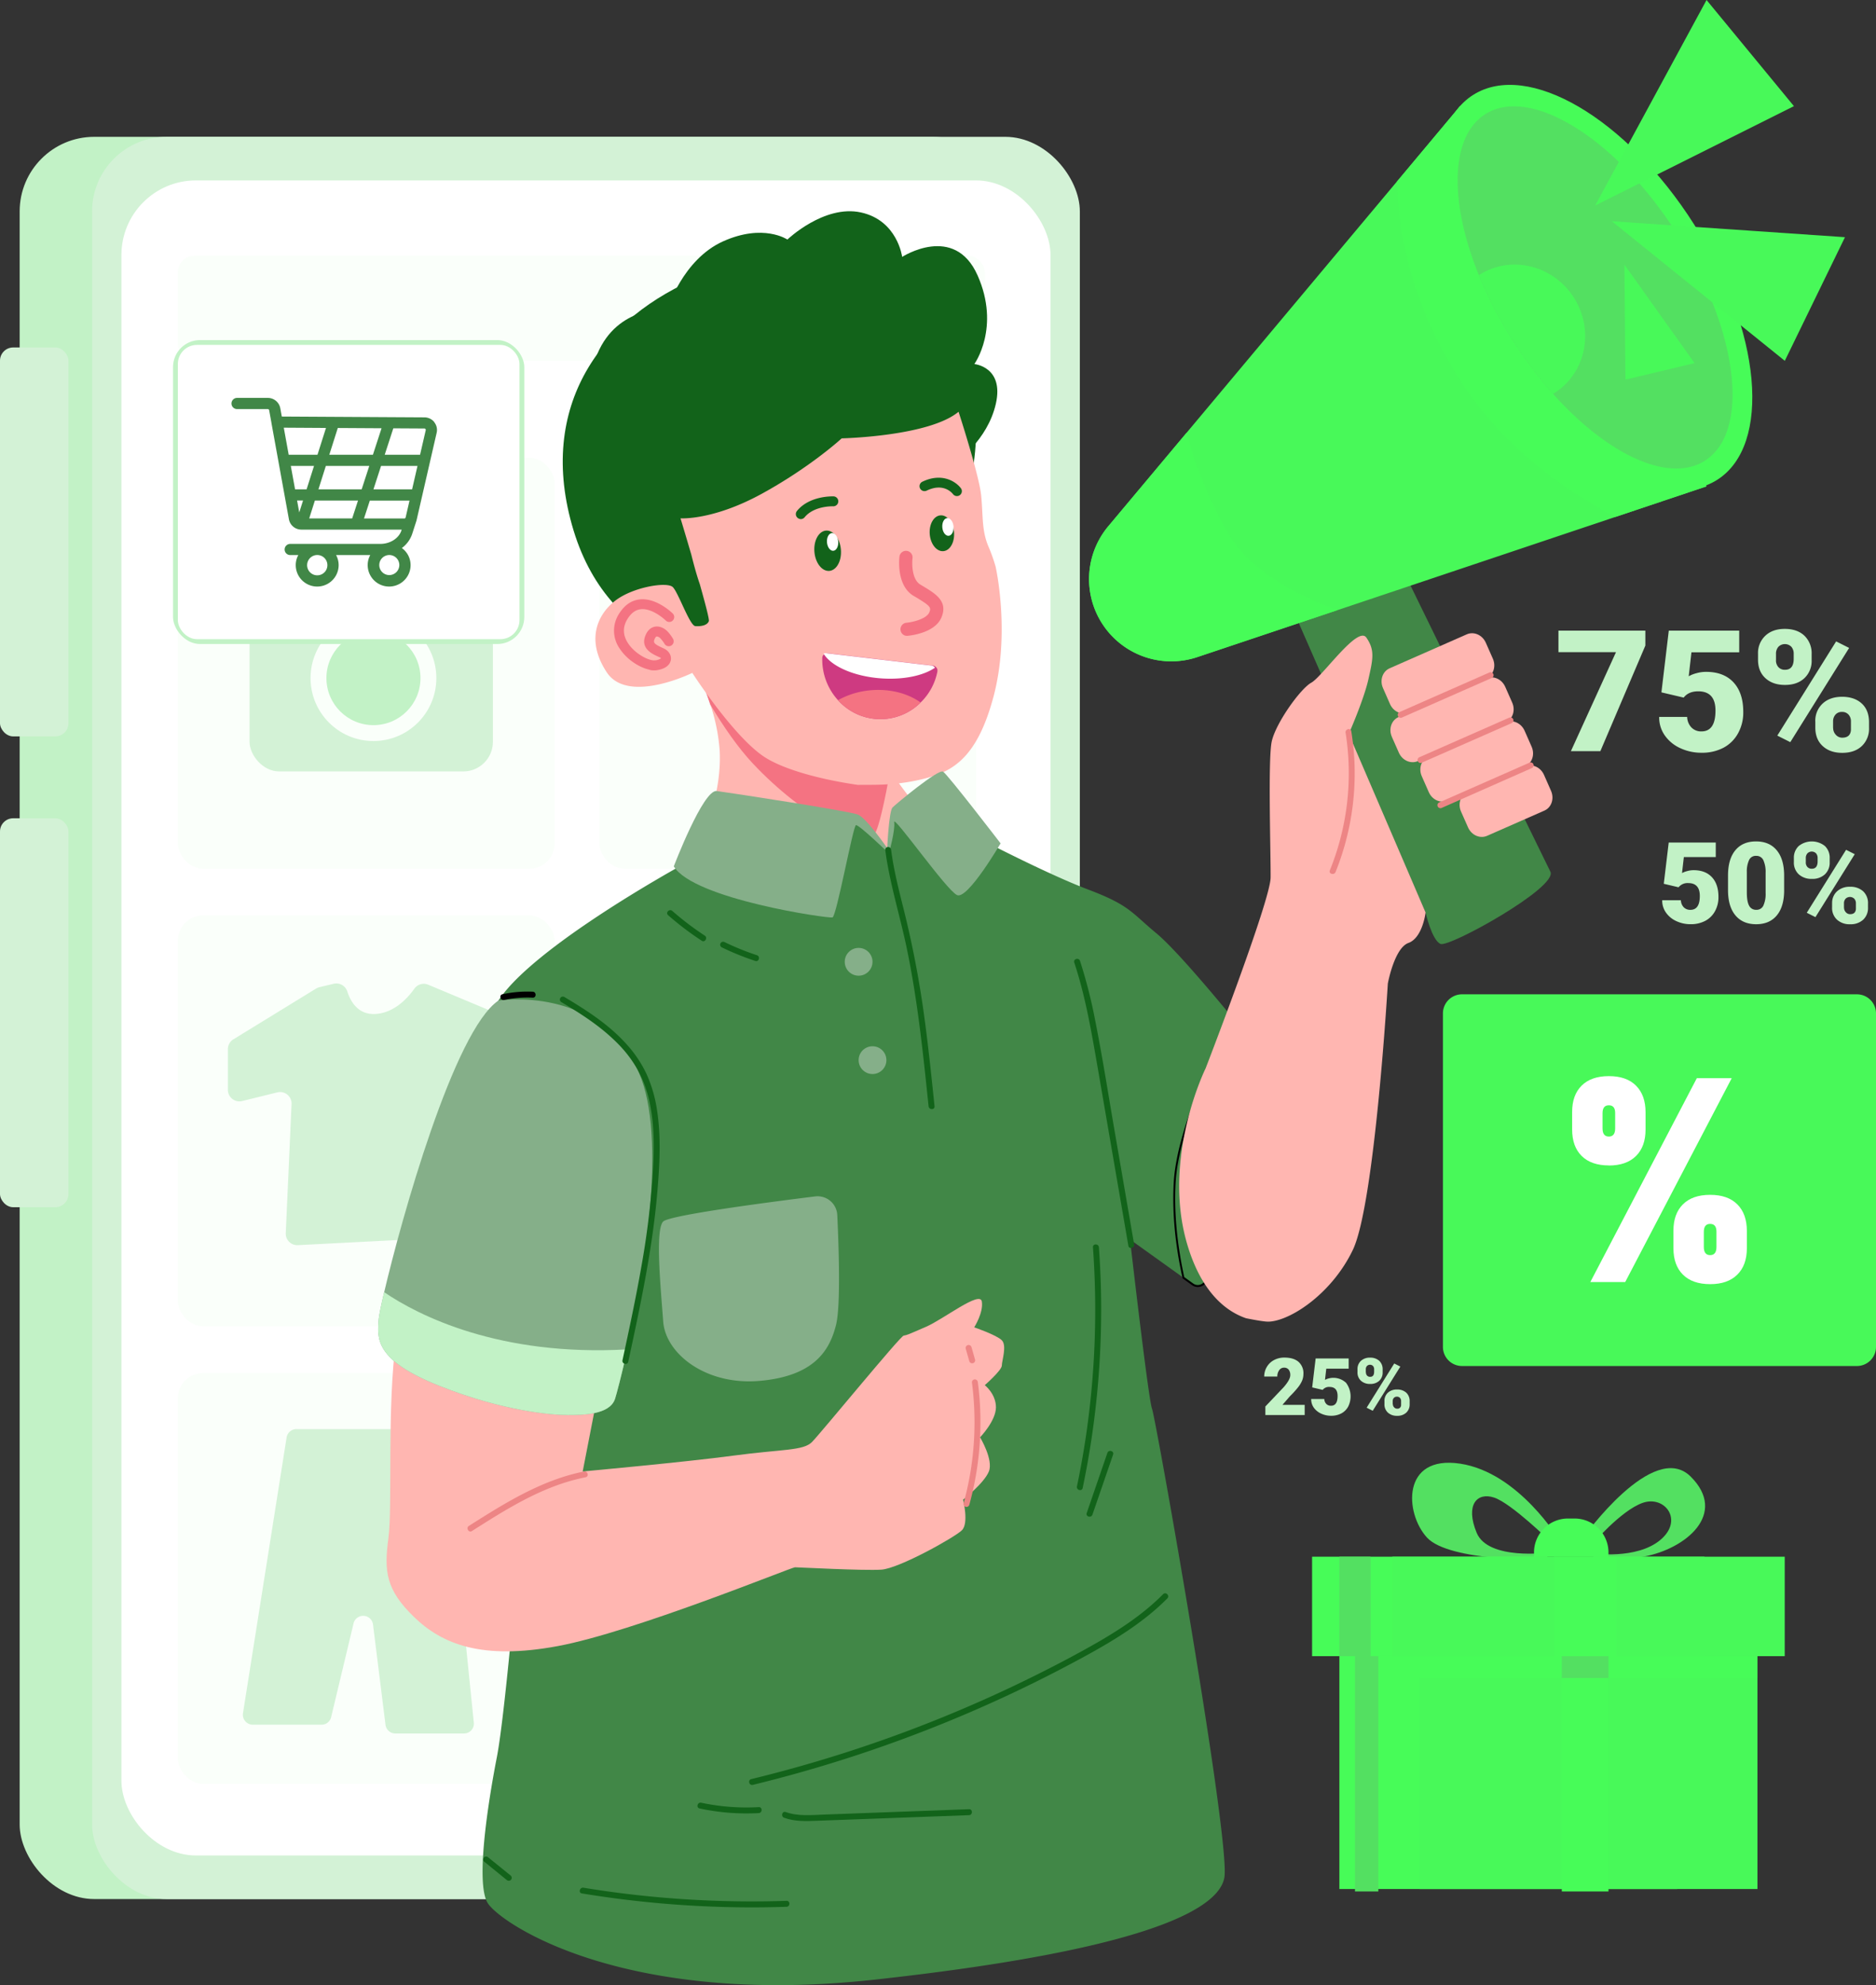 <svg id="Layer_2" data-name="Layer 2" xmlns="http://www.w3.org/2000/svg" viewBox="0 0 945.47 1000"><rect x="0" y="0" width="945.47" height="1000" fill="#333333" stroke="none"/><defs><style>.cls-1{fill:#c2f2c6;}.cls-2{fill:#d3f2d6;}.cls-3{fill:#fff;}.cls-4{fill:#fafffa;}.cls-5{fill:#418747;}.cls-6{fill:#ffb6b1;}.cls-7{fill:#f47382;}.cls-8{fill:#12631a;}.cls-9{fill:#ce3a81;}.cls-10{fill:#85af89;}.cls-11{fill:#ed8585;}.cls-12{fill:#48f959;}.cls-13{fill:#47fc58;}.cls-14{fill:#53e061;}</style></defs><rect class="cls-1" x="9.91" y="68.93" width="497.81" height="887.7" rx="37.56"/><rect class="cls-2" x="46.41" y="68.93" width="497.81" height="887.7" rx="37.56"/><rect class="cls-3" x="61.2" y="90.88" width="468.24" height="843.8" rx="37.56"/><rect class="cls-2" y="175.03" width="34.5" height="195.93" rx="6.65"/><rect class="cls-2" y="412.2" width="34.5" height="195.93" rx="6.65"/><rect class="cls-4" x="89.63" y="128.83" width="406.75" height="52.93" rx="8.3"/><rect class="cls-4" x="89.63" y="230.63" width="189.9" height="206.99" rx="12.72"/><rect class="cls-4" x="302.07" y="230.63" width="189.9" height="206.99" rx="12.72"/><rect class="cls-4" x="89.63" y="461.13" width="189.9" height="206.99" rx="12.72"/><rect class="cls-4" x="302.07" y="461.13" width="189.9" height="206.99" rx="12.72"/><rect class="cls-4" x="89.63" y="691.64" width="189.9" height="206.99" rx="12.72"/><rect class="cls-4" x="302.07" y="691.64" width="189.9" height="206.99" rx="12.72"/><path class="cls-2" d="M167.56,503.93l-41.77,25.63a5.81,5.81,0,0,0-2.77,5V555a5.81,5.81,0,0,0,7.2,5.64l17.7-4.36a5.8,5.8,0,0,1,7.19,5.9l-2.92,65a5.81,5.81,0,0,0,6.1,6.06l82.85-4.26a5.81,5.81,0,0,0,5.5-6.16l-3.51-56.46a5.81,5.81,0,0,1,8-5.74l12.25,5a5.8,5.8,0,0,0,8-4.84l3.12-33.19a5.79,5.79,0,0,0-3.55-5.9L224,502.05a5.78,5.78,0,0,0-7,2c-3.35,4.71-10.06,12.13-19.51,12.73-8.82.56-12.64-6.24-14.27-11.3a5.81,5.81,0,0,0-6.89-3.91l-7.13,1.7a5.7,5.7,0,0,0-1.69.7Z" transform="translate(-8.17 -6)"/><path class="cls-2" d="M157.49,725.91h70a4.94,4.94,0,0,1,4.92,4.45l14.55,143.42a4.94,4.94,0,0,1-4.92,5.45H207.37a5,5,0,0,1-4.91-4.34l-6.33-50.8a5,5,0,0,0-9.72-.54L175.06,871a4.94,4.94,0,0,1-4.81,3.8H135.51a5,5,0,0,1-4.89-5.72l22-139a5,5,0,0,1,4.89-4.18Z" transform="translate(-8.17 -6)"/><rect class="cls-2" x="125.77" y="295.3" width="122.65" height="93.31" rx="14.94"/><circle class="cls-4" cx="188.21" cy="341.59" r="31.7"/><circle class="cls-1" cx="188.21" cy="341.59" r="23.7"/><rect class="cls-1" x="87.2" y="171.31" width="177.04" height="153.11" rx="13.62"/><rect class="cls-3" x="89.63" y="173.74" width="172.18" height="148.24" rx="9.62"/><path class="cls-5" d="M227.05,218.63a6.39,6.39,0,0,0-5-2.39l-17.72-.1h0l-28-.16h0l-26.14-.15-.76-4.18a6.37,6.37,0,0,0-6.3-5.2H127.64a2.81,2.81,0,1,0,0,5.62h15.48a.71.71,0,0,1,.7.58l1.17,6.44a.32.32,0,0,0,0,.08l8.79,48.42a6.37,6.37,0,0,0,6.28,5.2h50.55l-.11.36c-1.27,4-5.66,6.84-10.67,6.84H154.43a2.81,2.81,0,1,0,0,5.62h4.08a10.5,10.5,0,0,0-1.29,5.05,10.81,10.81,0,0,0,21.62,0,10.56,10.56,0,0,0-1.29-5.05h17.22a10.5,10.5,0,0,0-1.29,5.05,10.81,10.81,0,0,0,21.62,0,10.63,10.63,0,0,0-4.41-8.59,14.57,14.57,0,0,0,5.26-7.25l2-6.2a4.48,4.48,0,0,0,.16-.52h0v-.05c0-.06,0-.12.05-.18L228.24,224a6.22,6.22,0,0,0-1.23-5.33Zm-4.46,3.49a.67.67,0,0,1,.14.59l-2.85,12.37H202.06l4.33-13.32,15.65.09A.68.68,0,0,1,222.59,222.12Zm-6.74,30.39H196.38l3.84-11.81h18.36l-2.72,11.81ZM164,267.16l2.86-9h21.74l-2.94,9H164Zm-9.27-26.46h11.7l-3.74,11.81h-5.81Zm3.17,17.43h3l-1.91,6-1.1-6Zm10.75-5.62,3.74-11.81h21.89l-3.84,11.81Zm31.81-30.78-4.35,13.36H174.13l4.28-13.49,22,.13Zm-28-.16-4.29,13.52h-14.5l-2.48-13.65,21.26.13Zm39.45,45.6H191.62l2.94-9h20l-1.93,8.38-.08.26a.7.7,0,0,1-.64.39Zm-38.74,23.47a5.11,5.11,0,1,1-5.11-5.05A5.09,5.09,0,0,1,173.17,290.64Zm31.14,5.05a5.05,5.05,0,1,1,5.11-5.05A5.08,5.08,0,0,1,204.31,295.69Z" transform="translate(-8.17 -6)"/><path class="cls-6" d="M511.59,450s-4,63.26-59.79,81.53-97.94-87-97.94-87,18.75-30.41,17-60.7a95,95,0,0,0-4.68-22.94c-7.39-22.9-20.77-43.06-20.77-43.06l85.28-11.2s.46,3,11.46,53.38c2.65,12.11,8,23.6,14.73,34.08C477.87,427.18,511.59,450,511.59,450Z" transform="translate(-8.17 -6)"/><path class="cls-7" d="M456.84,394.14c-2.72,15-5.7,28.9-7.85,31.91-5.11,7.12-35.67-8.06-61.38-35.42-7.46-7.95-14.82-18.58-21.47-29.69-7.39-22.9-20.77-43.06-20.77-43.06l85.28-11.2s.46,3,11.46,53.38C444.76,372.17,450.15,383.66,456.84,394.14Z" transform="translate(-8.17 -6)"/><path class="cls-8" d="M330.07,317.26s-28.32-22.87-29.5-49.11S305.62,235,305.62,235s-6.73-26,3.56-50.62,35.38-22.63,35.38-22.63,7.64-25,28-34.16,32.44-.92,32.44-.92S423.46,109,442,113s20.84,22.41,20.84,22.41,26.32-17,38,9.29-1.62,44.69-1.62,44.69,15.06,1.38,10.84,20-20.21,29.43-20.21,29.43L330.07,317.27Z" transform="translate(-8.17 -6)"/><path class="cls-8" d="M494.52,259.24s16.55-47.79-7.13-86.37S411.5,125,361.56,145.22s-83.44,65.07-64.34,127.94,76.64,65.28,76.64,65.28Z" transform="translate(-8.17 -6)"/><path class="cls-6" d="M508.81,357.18c-8.63,32.14-21.78,38-36.49,41.47s-26.28,2.5-31.69,2.75h0c-18.48-2.64-38.16-7.81-47.91-14.56-14.73-10.15-33.64-38.77-35.5-41.66l-.14-.22s-32.4,16-43.13-.31-4.6-29.2,4.33-36.09,26.17-9.67,29-6.79,8.51,19.43,11.32,19.63,6-.32,6.81-2.49c.33-.86-1.81-8.89-4.55-18.64-1.6-4.56-3.06-10-4.28-14.87-2.21-7.55-4.28-14.46-5.44-18.29,0,0,16.32,1.13,41-12.4s40.23-27.89,40.23-27.89,43.9-.93,58.9-13.4c0,0,10.38,31.9,11.39,42.18s.19,17.68,3.76,25.92a81.33,81.33,0,0,1,3.62,10.3.42.42,0,0,0,0,.1c.44,2,7.14,34.1-1.22,65.24Z" transform="translate(-8.17 -6)"/><path class="cls-7" d="M335.6,343.47a10.14,10.14,0,0,0,3.42.17c5.78-.86,7-3.67,7.26-5.27.33-2.31-1.08-4.56-3.6-5.73l-.76-.35c-4.13-1.87-4.56-2.63-3.88-4.28.33-.81.74-1.34,1.06-1.4a2.77,2.77,0,0,1,1.93,1,16.45,16.45,0,0,1,2,2.64,2.49,2.49,0,0,0,4.36-2.41,21,21,0,0,0-2.59-3.53c-1.33-1.5-3.83-3.1-6.49-2.64-1.48.25-3.53,1.22-4.84,4.42-2.69,6.58,3.47,9.36,6.44,10.7l.71.32a1.76,1.76,0,0,1,.7.52,5.93,5.93,0,0,1-3,1c-2.88.43-10-3.08-13.65-8.63-2.69-4.14-2.74-8.3-.15-12.37,1.84-2.89,4-4.44,6.56-4.73,6-.69,12.54,5.59,12.6,5.65a2.49,2.49,0,1,0,3.49-3.55c-.33-.33-8.23-8-16.64-7.05-4.11.47-7.55,2.82-10.22,7a15.65,15.65,0,0,0,.17,17.76c3.68,5.67,10.16,9.67,15.14,10.68Z" transform="translate(-8.17 -6)"/><ellipse class="cls-8" cx="425.29" cy="283.44" rx="6.7" ry="10.19" transform="translate(-30.09 30.03) rotate(-4.73)"/><ellipse class="cls-8" cx="482.86" cy="274.63" rx="6.14" ry="9.05" transform="translate(-29.13 34.66) rotate(-4.72)"/><path class="cls-9" d="M480.62,344.2a29.64,29.64,0,0,1-8.49,15.7,28.67,28.67,0,0,1-41.62-1.18,30.38,30.38,0,0,1-7.93-21.28A2.39,2.39,0,0,1,424,335.3a2.34,2.34,0,0,1,1.28-.24l53.14,6.24a2.46,2.46,0,0,1,1.72,1.06,2.15,2.15,0,0,1,.44,1.84Z" transform="translate(-8.17 -6)"/><path class="cls-3" d="M479.39,342.35c-5.78,4-15.91,6.18-27.23,5.37-13.75-1-25.12-6.16-28.91-12.44a2.34,2.34,0,0,1,1.28-.24l53.14,6.24a2.46,2.46,0,0,1,1.72,1.06Z" transform="translate(-8.17 -6)"/><path class="cls-7" d="M472.13,359.89a28.67,28.67,0,0,1-41.62-1.18,41,41,0,0,1,16.46-5c9.8-.86,18.82,1.61,25.16,6.16Z" transform="translate(-8.17 -6)"/><ellipse class="cls-3" cx="427.78" cy="279" rx="2.84" ry="4.47" transform="translate(-29.8 30.38) rotate(-4.75)"/><ellipse class="cls-3" cx="485.91" cy="271.45" rx="2.84" ry="4.47" transform="translate(-28.98 35.17) rotate(-4.75)"/><path class="cls-7" d="M464.63,326.24a3.31,3.31,0,0,0,.95.05c1.37-.12,13.54-1.4,16.94-9,3.68-8.24-2.72-12.11-8.9-15.85l-1.68-1c-4.19-2.58-4.22-10.42-3.87-13.23a3.32,3.32,0,0,0-6.59-.83c-.07.58-1.72,14.37,7,19.72l1.72,1c7,4.23,7.36,5,6.27,7.47-1.44,3.22-8.34,4.85-11.46,5.13a3.32,3.32,0,0,0-.36,6.56Z" transform="translate(-8.17 -6)"/><path class="cls-8" d="M411.25,267.45a2.5,2.5,0,0,0,2.43-.87c4.77-5.87,14.28-5.54,14.37-5.54a2.49,2.49,0,0,0,.21-5c-.49,0-12.12-.41-18.45,7.37a2.49,2.49,0,0,0,1.44,4Z" transform="translate(-8.17 -6)"/><path class="cls-8" d="M473.64,253.35a2.46,2.46,0,0,0,1.57-.2c8.53-4.12,12.85,1.22,13.32,1.84a2.48,2.48,0,0,0,4-2.92c-2.37-3.29-9.5-8.24-19.51-3.4a2.49,2.49,0,0,0,.59,4.69Z" transform="translate(-8.17 -6)"/><path class="cls-5" d="M588.77,715.69c1.78,4,39.77,218.2,36.44,236.2s-48.66,37.33-176,51.32-189.31-28.66-195.31-38.66,0-49.33,4.67-73.33,12.66-122,12.66-122-12-112.65-14.66-120-11.33-106.88.22-134.43,96.43-73.76,96.43-73.76S428.05,422.4,436.49,419s19.7,16.88,19.7,16.88,2.22-17,2.37-18.08,3.56-2.52,3.56-2.52l36.44,11.56S535,445.94,556.33,454,578.1,465.5,591,476.17c9.16,7.57,28.17,30.16,38.42,42.62,4.19,5.09,6.91,8.49,6.91,8.49s-16,40-19.55,56c-2.68,12.07-1.31,48.67-.49,65.91a4.43,4.43,0,0,1-7,3.82l-4.69-3.36-26.92-19.27s9.34,81.33,11.11,85.32Z" transform="translate(-8.17 -6)"/><path class="cls-10" d="M347.76,442.39s14.81-38.81,21.63-37.92,66.66,10.07,71.1,11.85,14.81,16.89,14.81,16.89.89-18.66,2.67-20.44,23.11-19.55,25.48-18.07,29,36.14,29,36.14-16.59,28.44-21.92,26.07-32.29-40.88-31.7-36.74-2.67,15.7-2.67,15.7-15.11-14.52-16.59-14.22-9.78,45.92-11.85,46.51-69.92-9.18-80-25.77Z" transform="translate(-8.17 -6)"/><circle class="cls-10" cx="432.73" cy="484.5" r="7"/><circle class="cls-10" cx="439.73" cy="534.04" r="7"/><path class="cls-10" d="M419,608.69a9.93,9.93,0,0,1,11.14,9.39c.76,16,1.76,45.36-.57,55.09C426.27,686.8,418,699.24,391,701.61s-47.4-13.63-48.59-29.92-4.15-46.22,0-50.36c3.22-3.22,54-9.85,76.53-12.64Z" transform="translate(-8.17 -6)"/><path class="cls-6" d="M310.43,703.1l-8.59,44.14s51.85-4.74,76.14-8,35-2.37,39.4-6.81,44.44-53.33,46.22-53.62,2.37-.59,11.26-4.44S502.12,656,503,661.63s-3.85,13-3.85,13,11.26,3.85,13.92,6.52,0,10.37,0,12.74-8.59,9.88-8.59,9.88,5.63,4.34,5.63,11.16-8,15.11-8,15.11,6.81,11.26,4.44,17.18-13,14.22-13,14.22,3,11.85-.59,15.41-31.7,19.26-40.59,19.85-41.77-1.19-43.55-1.19-81.32,32.59-119.54,39.7-58.22-.89-72.44-14.66S201.69,797.48,203.91,781s-.89-66.21,4-100.88,102.51,23,102.51,23Z" transform="translate(-8.17 -6)"/><path class="cls-10" d="M324.35,685.73c-3,13.41-5.51,22.76-6.21,24.91-2.66,8.16-16.44,8.16-24,8.16s-32-1.78-64.44-14.66-31.55-23.56-30.66-33.77c.14-1.64,1.11-6.45,2.75-13.44C210.33,620.53,237,525,259.42,510c0,0,51.17-8.1,70.73,36.34,14.4,32.72,2.53,101.9-5.79,139.36Z" transform="translate(-8.17 -6)"/><path d="M262.24,509.73a56.32,56.32,0,0,1,14.42-1.17c1.93.09,1.93-2.91,0-3a59.85,59.85,0,0,0-15.22,1.28c-1.89.4-1.09,3.3.8,2.89Z" transform="translate(-8.17 -6)"/><path class="cls-1" d="M324.35,685.73c-3,13.41-5.51,22.76-6.21,24.91-2.66,8.16-16.44,8.16-24,8.16s-32-1.78-64.44-14.66-31.55-23.56-30.66-33.77c.14-1.64,1.11-6.45,2.75-13.44,17.13,11.68,58,32.5,122.56,28.81Z" transform="translate(-8.17 -6)"/><path class="cls-11" d="M246,777.26c13.93-8.85,28.07-17.83,43.72-23.36a99.47,99.47,0,0,1,13.57-3.74c1.89-.37,1.09-3.27-.8-2.89-16.47,3.26-31.53,11.1-45.76,19.74-4.11,2.5-8.18,5.07-12.24,7.65-1.63,1-.12,3.63,1.51,2.59h0Z" transform="translate(-8.17 -6)"/><path class="cls-11" d="M494.89,685.43l1.78,6.22a1.5,1.5,0,0,0,2.9-.8l-1.78-6.22a1.5,1.5,0,0,0-2.9.8Z" transform="translate(-8.17 -6)"/><path class="cls-11" d="M498,702.35a154.46,154.46,0,0,1-1.15,47.55q-1.23,6.74-3.05,13.34a1.5,1.5,0,0,0,2.89.8,157.17,157.17,0,0,0,5.49-47.82q-.29-7-1.19-13.87a1.55,1.55,0,0,0-1.5-1.5,1.52,1.52,0,0,0-1.5,1.5h0Z" transform="translate(-8.17 -6)"/><path class="cls-8" d="M454.32,434.1c2.19,16.83,7.41,33.07,10.86,49.66,3.48,16.74,5.88,33.68,7.86,50.65,1.12,9.61,2.12,19.24,3.12,28.86.2,1.9,3.2,1.92,3,0-1.76-17-3.53-34.08-6-51a499,499,0,0,0-10-50c-2.33-9.28-4.64-18.61-5.88-28.11a1.55,1.55,0,0,0-1.5-1.5,1.52,1.52,0,0,0-1.5,1.5Z" transform="translate(-8.17 -6)"/><path class="cls-8" d="M549.55,490.8c5.82,17.54,8.84,35.83,12,54q4.88,28.32,9.76,56.65,2.78,16.06,5.54,32.13c.33,1.9,3.22,1.09,2.89-.8q-4.9-28.46-9.8-56.9c-3.21-18.61-6.13-37.3-9.81-55.83a252.27,252.27,0,0,0-7.65-30c-.6-1.82-3.5-1-2.89.8h0Z" transform="translate(-8.17 -6)"/><path class="cls-8" d="M291,510.76c10,5.92,19.85,12.25,28.07,20.49A62,62,0,0,1,329.6,545a60.13,60.13,0,0,1,6.21,17.5c2.58,12.93,2,26.43,1,39.51a418.76,418.76,0,0,1-5.43,42.19c-2.75,15.74-6.12,31.37-9.48,47-.41,1.88,2.49,2.69,2.89.8,6.1-28.3,12.2-56.71,14.67-85.6,1.15-13.5,1.91-27.33-.1-40.79A68.32,68.32,0,0,0,334,547a60.67,60.67,0,0,0-9.8-14.69c-8.86-10-20.27-17.34-31.65-24.11a1.5,1.5,0,0,0-1.51,2.59h0Z" transform="translate(-8.17 -6)"/><path class="cls-8" d="M594.37,809.05c-10.26,10.36-22.54,18.33-35.17,25.48s-26.29,14.15-39.76,20.57a685.54,685.54,0,0,1-83.91,33.34q-24.11,7.78-48.75,13.78c-1.87.46-1.08,3.35.8,2.89a688.38,688.38,0,0,0,86.93-27.36,684.1,684.1,0,0,0,82.36-38.47c14.2-7.84,28.15-16.52,39.62-28.1,1.36-1.37-.76-3.5-2.12-2.12h0Z" transform="translate(-8.17 -6)"/><path class="cls-8" d="M360.78,917a112.46,112.46,0,0,0,29.79,2.33c1.92-.11,1.93-3.11,0-3a109.76,109.76,0,0,1-29-2.22c-1.88-.4-2.69,2.49-.8,2.89Z" transform="translate(-8.17 -6)"/><path class="cls-8" d="M403.35,921.68c5.41,2,11.22,1.72,16.87,1.51l18.4-.68,37.05-1.37,20.89-.77c1.92-.07,1.93-3.07,0-3l-73.1,2.71c-6.42.24-13.15.94-19.31-1.28-1.82-.66-2.6,2.24-.8,2.89h0Z" transform="translate(-8.17 -6)"/><path class="cls-8" d="M252.11,943.71,263.52,953a1.54,1.54,0,0,0,2.12,0,1.51,1.51,0,0,0,0-2.12l-11.41-9.24a1.54,1.54,0,0,0-2.12,0,1.51,1.51,0,0,0,0,2.12Z" transform="translate(-8.17 -6)"/><path class="cls-8" d="M301.44,959.8a529.5,529.5,0,0,0,80.3,7q11.42.12,22.83-.27c1.93-.06,1.93-3.06,0-3a526.43,526.43,0,0,1-79.88-3.42q-11.25-1.35-22.45-3.19c-1.89-.31-2.7,2.58-.8,2.89h0Z" transform="translate(-8.17 -6)"/><path class="cls-8" d="M344.85,467a154.1,154.1,0,0,0,17,12.9c1.62,1.06,3.12-1.53,1.51-2.59A147.37,147.37,0,0,1,347,464.88c-1.45-1.27-3.58.85-2.12,2.12Z" transform="translate(-8.17 -6)"/><path class="cls-8" d="M371.84,483.18a136.66,136.66,0,0,0,17,6.89c1.84.61,2.63-2.29.8-2.89a130.29,130.29,0,0,1-16.27-6.59,1.54,1.54,0,0,0-2.05.54,1.51,1.51,0,0,0,.54,2.05h0Z" transform="translate(-8.17 -6)"/><path class="cls-8" d="M559,634.32a435.27,435.27,0,0,1-3.39,94.13q-1.93,13.23-4.68,26.31c-.39,1.88,2.5,2.69,2.89.8a438.91,438.91,0,0,0,9.3-94.54q-.15-13.37-1.12-26.7c-.14-1.91-3.14-1.93-3,0Z" transform="translate(-8.17 -6)"/><path class="cls-8" d="M566.27,737.9l-10.42,30.3c-.63,1.83,2.27,2.62,2.89.8l10.42-30.3c.63-1.83-2.27-2.62-2.89-.8Z" transform="translate(-8.17 -6)"/><path d="M611.84,654.33a4.89,4.89,0,0,1-2.87-.93l-4.85-3.47,0-.19c-3.76-17.07-5.24-33.22-4.41-48,1.47-26.31,19-63.42,29.29-83.2l.35-.67.48.58c4.19,5.09,6.91,8.49,6.91,8.49l.18.23-.11.27c-.16.4-16,40.14-19.53,55.92h0c-2.6,11.7-1.41,46.24-.48,65.78a4.94,4.94,0,0,1-4.93,5.18Zm-6.82-5,4.53,3.25a3.94,3.94,0,0,0,6.22-3.39c-.94-19.6-2.12-54.23.5-66.05,3.37-15.16,18.06-52.24,19.47-55.8-.64-.8-3-3.66-6.24-7.67-10.31,19.87-27.39,56.29-28.83,82.12-.82,14.63.64,30.62,4.34,47.53Z" transform="translate(-8.17 -6)"/><path class="cls-5" d="M726.63,465.69s3.15,13.95,7.55,15.81,59.27-28.51,55.35-36.4-74.46-152.27-74.46-152.27l-57.92,14.29,69.49,158.56Z" transform="translate(-8.17 -6)"/><path class="cls-6" d="M726.63,465.7S725.15,478.41,718,481s-10.39,20.48-10.39,20.48S701.07,612.33,690,635.58c-10.24,21.41-30.14,34.9-41.35,36.12a13.57,13.57,0,0,1-2.69,0c-2.27-.22-5.75-.83-9.79-1.64h0c-9.6-3.28-22.41-12.46-29.74-37.51-12.79-43.68,9.35-88.38,9.35-88.38s32.64-84.42,32.75-96.07-1.36-59.2.53-68.39,14.43-26.77,20-29.83,23.4-29,27.74-22.68,3.35,10.64,1,21.06-9.87,27.42-9.87,27.42l38.72,90Z" transform="translate(-8.17 -6)"/><path class="cls-11" d="M686.33,375.16a130.09,130.09,0,0,1-3,54.65,131.86,131.86,0,0,1-4.94,14.64c-.72,1.79,2.18,2.57,2.89.8a133.07,133.07,0,0,0,9.52-55.12,134.76,134.76,0,0,0-1.61-15.78c-.31-1.9-3.2-1.09-2.89.8h0Z" transform="translate(-8.17 -6)"/><path class="cls-6" d="M709.63,377.16l3.54,8c1.72,3.91,6,5.81,9.6,4.24l5.31-2.34c-3.58,1.57-5.09,6-3.37,9.93l3.55,8.06c1.72,3.91,6,5.8,9.6,4.22l10-4.41c-3.58,1.57-5.09,6-3.36,9.94l3.54,8c1.73,3.92,6,5.81,9.6,4.24l28.87-12.7c3.58-1.57,5.09-6,3.36-9.94l-3.54-8.05c-1.72-3.91-6-5.81-9.6-4.24,3.58-1.57,5.09-6,3.37-9.93l-3.55-8.06c-1.72-3.91-6-5.8-9.6-4.22,3.58-1.57,5.09-6,3.36-9.94L766.79,352c-1.73-3.92-6-5.81-9.6-4.24,3.58-1.57,5.09-6,3.36-9.94L757,329.78c-1.72-3.91-6-5.81-9.6-4.24l-38.88,17.11c-3.58,1.57-5.09,6-3.36,9.94l3.54,8.05c1.72,3.91,6,5.81,9.6,4.24L713,367.22c-3.58,1.57-5.09,6-3.36,9.94Z" transform="translate(-8.17 -6)"/><path class="cls-11" d="M714.09,367.6a1.47,1.47,0,0,1-1.37-.9,1.51,1.51,0,0,1,.77-2l45.31-19.94a1.5,1.5,0,1,1,1.21,2.75L714.7,367.47a1.44,1.44,0,0,1-.6.13Z" transform="translate(-8.17 -6)"/><path class="cls-11" d="M724.1,390.35a1.47,1.47,0,0,1-1.37-.9,1.51,1.51,0,0,1,.77-2l45.31-19.94a1.5,1.5,0,1,1,1.21,2.75l-45.31,19.94a1.44,1.44,0,0,1-.6.13Z" transform="translate(-8.17 -6)"/><path class="cls-11" d="M734.11,413.11a1.47,1.47,0,0,1-1.37-.9,1.51,1.51,0,0,1,.77-2l45.31-19.94A1.5,1.5,0,1,1,780,393L734.72,413a1.44,1.44,0,0,1-.6.13Z" transform="translate(-8.17 -6)"/><path class="cls-12" d="M868.24,251l-46,15.42-140,46.94L611.62,337a41.43,41.43,0,0,1-44.91-65.89L606.19,224,712.25,97.38,744,59.46,868.25,251Z" transform="translate(-8.17 -6)"/><path class="cls-13" d="M682.23,313.33,611.62,337a41.43,41.43,0,0,1-44.91-65.89L606.19,224a209.74,209.74,0,0,0,20.46,49.83c10.93,19,33.15,31.41,55.59,39.5Z" transform="translate(-8.17 -6)"/><path class="cls-13" d="M868.24,251l-46,15.42c-27-14.22-56.12-35.47-76.7-66.64-25.88-39.17-32.72-76-33.3-102.35L744,59.48,868.25,251Z" transform="translate(-8.17 -6)"/><ellipse class="cls-13" cx="812.1" cy="150.77" rx="59.1" ry="114.81" transform="translate(37.41 452.48) rotate(-32.39)"/><path class="cls-14" d="M867.46,238.07c-18.23,11.56-49.25-3.1-76.56-33.64a212.75,212.75,0,0,1-37.4-59.79c-14.94-36.74-14.6-69.82,3.23-81.13,23-14.6,66.47,12.64,97,60.84s36.7,99.11,13.69,113.71Z" transform="translate(-8.17 -6)"/><path class="cls-12" d="M791.56,204l-.65.41a212.75,212.75,0,0,1-37.4-59.79l.27-.18c15.87-10.07,37.2-4.9,47.63,11.55s6,37.94-9.85,48Z" transform="translate(-8.17 -6)"/><polygon class="cls-12" points="803.93 103.54 860.07 0 904.11 53.47 803.93 103.54"/><polygon class="cls-12" points="812.33 111.45 929.84 119.48 899.51 181.76 812.33 111.45"/><polygon class="cls-12" points="818.68 133.32 854.02 182.92 819.18 191.23 818.68 133.32"/><path class="cls-12" d="M953.64,516.5v168a9.62,9.62,0,0,1-9.62,9.62H745a9.62,9.62,0,0,1-9.62-9.62v-168a9.62,9.62,0,0,1,9.62-9.62H944A9.62,9.62,0,0,1,953.64,516.5Z" transform="translate(-8.17 -6)"/><path class="cls-3" d="M819,593.12q8.84,0,13.67-4.77T837.5,575v-8.69q0-8.61-4.8-13.42t-13.7-4.8q-8.89,0-13.7,4.77t-4.8,13.31V575q0,8.55,4.8,13.31t13.7,4.77Zm-3.18-26.34c0-2.68,1.06-4,3.18-4s3.18,1.3,3.18,3.88v7.77q0,4.1-3.18,4.1t-3.18-4.1v-7.63Z" transform="translate(-8.17 -6)"/><polygon class="cls-3" points="819.08 645.81 872.76 543.12 855.17 543.12 801.5 645.81 819.08 645.81"/><path class="cls-3" d="M883.75,612.69q-4.8-4.8-13.7-4.8t-13.7,4.77q-4.8,4.77-4.8,13.31v8.83q0,8.55,4.8,13.31t13.7,4.77c5.93,0,10.44-1.59,13.67-4.77s4.84-7.62,4.84-13.31v-8.69q0-8.61-4.8-13.42Zm-10.52,21.47q0,4.1-3.18,4.1t-3.18-4.1v-7.63c0-2.68,1.06-4,3.18-4s3.18,1.3,3.18,3.88v7.77Z" transform="translate(-8.17 -6)"/><path class="cls-1" d="M665.77,718.8H645.89v-4.3l9.16-9.63q3.39-3.86,3.39-6.12a4.29,4.29,0,0,0-.8-2.8,2.86,2.86,0,0,0-2.33-1,2.9,2.9,0,0,0-2.45,1.28,5.23,5.23,0,0,0-.94,3.2h-6.61a9.38,9.38,0,0,1,1.31-4.84,9.15,9.15,0,0,1,3.64-3.47,10.87,10.87,0,0,1,5.21-1.25q4.62,0,7.11,2.13a7.61,7.61,0,0,1,2.49,6.12,8.89,8.89,0,0,1-.63,3.28,14.64,14.64,0,0,1-2,3.35,48.73,48.73,0,0,1-4.26,4.69l-3.68,4.25h11.21v5.07Z" transform="translate(-8.17 -6)"/><path class="cls-1" d="M669.49,704.89l1.74-14.57h16.65v5.13H676.59l-.65,5.66a7.65,7.65,0,0,1,1.85-.73,9.35,9.35,0,0,1,8.77,2.2,11.46,11.46,0,0,1,1.06,12,8.41,8.41,0,0,1-3.43,3.41,10.9,10.9,0,0,1-5.22,1.19,11.77,11.77,0,0,1-5-1.1,9.07,9.07,0,0,1-3.68-3,7.35,7.35,0,0,1-1.31-4.35h6.61a3.77,3.77,0,0,0,1,2.48,3.18,3.18,0,0,0,2.37.92q3.33,0,3.33-4.92,0-4.55-4.07-4.55a4,4,0,0,0-3.44,1.48l-5.24-1.23Z" transform="translate(-8.17 -6)"/><path class="cls-1" d="M692.32,695.79a5.57,5.57,0,0,1,1.72-4.26,6.48,6.48,0,0,1,4.62-1.62,6.55,6.55,0,0,1,4.64,1.61,5.75,5.75,0,0,1,1.7,4.37v1.41a5.59,5.59,0,0,1-1.7,4.25,6.43,6.43,0,0,1-4.6,1.6,6.57,6.57,0,0,1-4.63-1.6,5.6,5.6,0,0,1-1.75-4.37v-1.39Zm4.25,1.5a2.36,2.36,0,0,0,.57,1.64,2,2,0,0,0,1.57.63c1.37,0,2-.87,2-2.61v-1.17a2.46,2.46,0,0,0-.55-1.66,2.17,2.17,0,0,0-3.08,0,2.46,2.46,0,0,0-.57,1.72v1.46ZM700,716.67l-3.07-1.55,13.91-22.27,3.07,1.55Zm5.91-4.85a5.53,5.53,0,0,1,1.73-4.26,6.5,6.5,0,0,1,4.61-1.6,6.66,6.66,0,0,1,4.64,1.58,5.7,5.7,0,0,1,1.72,4.42v1.37a5.62,5.62,0,0,1-1.7,4.27,6.44,6.44,0,0,1-4.62,1.6,6.57,6.57,0,0,1-4.63-1.59,5.6,5.6,0,0,1-1.75-4.37v-1.41Zm4.23,1.5a2.29,2.29,0,0,0,.63,1.6,2,2,0,0,0,1.53.69,1.79,1.79,0,0,0,2-1.79l0-2a2.37,2.37,0,0,0-.57-1.66,2.22,2.22,0,0,0-3.06,0,2.36,2.36,0,0,0-.61,1.6v1.59Z" transform="translate(-8.17 -6)"/><path class="cls-1" d="M837.41,331.18,814.72,384.4H799.87l22.73-49.88h-29V323.68H837.4v7.51Z" transform="translate(-8.17 -6)"/><path class="cls-1" d="M845.5,354.73l3.71-31.06H884.7V334.6H860.63l-1.38,12.06a16.48,16.48,0,0,1,3.94-1.55,17.89,17.89,0,0,1,4.78-.67q9,0,13.91,5.36t4.86,15a21.51,21.51,0,0,1-2.61,10.57,18,18,0,0,1-7.32,7.28,23.05,23.05,0,0,1-11.14,2.54A25,25,0,0,1,855,382.88a19.18,19.18,0,0,1-7.84-6.46,15.69,15.69,0,0,1-2.79-9.27h14.1a8,8,0,0,0,2.13,5.29,6.77,6.77,0,0,0,5.05,2q7.1,0,7.09-10.49,0-9.69-8.68-9.7-4.92,0-7.34,3.16l-11.18-2.63Z" transform="translate(-8.17 -6)"/><path class="cls-1" d="M894.18,335.35a11.91,11.91,0,0,1,3.67-9.09q3.67-3.47,9.84-3.46c4.11,0,7.47,1.15,9.88,3.44a12.26,12.26,0,0,1,3.63,9.32v3a11.86,11.86,0,0,1-3.63,9.05q-3.63,3.42-9.8,3.42c-4.11,0-7.38-1.13-9.86-3.4s-3.73-5.37-3.73-9.32v-3Zm9.05,3.2a5,5,0,0,0,1.21,3.5,4.26,4.26,0,0,0,3.34,1.35q4.38,0,4.38-5.55v-2.49a5.28,5.28,0,0,0-1.17-3.54,4.59,4.59,0,0,0-6.54,0,5.28,5.28,0,0,0-1.21,3.67v3.11Zm7.22,41.3-6.55-3.29,29.65-47.46,6.55,3.29Zm12.6-10.34a11.8,11.8,0,0,1,3.69-9.09q3.69-3.42,9.82-3.42c4.09,0,7.44,1.13,9.89,3.38s3.67,5.39,3.67,9.43v2.92a11.9,11.9,0,0,1-3.63,9.09q-3.63,3.42-9.84,3.42c-4.14,0-7.38-1.13-9.86-3.4s-3.73-5.37-3.73-9.32v-3Zm9,3.2a4.92,4.92,0,0,0,1.33,3.42,4.22,4.22,0,0,0,3.25,1.47q4.05,0,4.38-3.81l0-4.27a5.07,5.07,0,0,0-1.21-3.54,4.2,4.2,0,0,0-3.29-1.35,4.15,4.15,0,0,0-3.21,1.26,5,5,0,0,0-1.29,3.42v3.4Z" transform="translate(-8.17 -6)"/><path class="cls-1" d="M846.69,451.19l2.48-20.75h23.71v7.3H856.8l-.92,8.06a11.32,11.32,0,0,1,2.63-1,12,12,0,0,1,3.19-.45q6,0,9.29,3.58t3.25,10A14.4,14.4,0,0,1,872.5,465a11.92,11.92,0,0,1-4.89,4.86,15.48,15.48,0,0,1-7.44,1.7A16.72,16.72,0,0,1,853,470a12.83,12.83,0,0,1-5.24-4.32,10.49,10.49,0,0,1-1.87-6.19h9.42a5.33,5.33,0,0,0,1.42,3.53,4.51,4.51,0,0,0,3.37,1.31q4.74,0,4.74-7,0-6.48-5.8-6.48a5.76,5.76,0,0,0-4.9,2.11l-7.47-1.76Z" transform="translate(-8.17 -6)"/><path class="cls-1" d="M907.35,454.43q0,8.22-3.69,12.68t-10.41,4.46c-4.48,0-8-1.49-10.48-4.49s-3.71-7.21-3.71-12.65V447q0-8.22,3.69-12.68t10.43-4.46q6.74,0,10.45,4.49t3.71,12.68v7.38ZM898,445.82a14.47,14.47,0,0,0-1.14-6.53,3.82,3.82,0,0,0-3.62-2.16,3.68,3.68,0,0,0-3.52,2,13.6,13.6,0,0,0-1.18,6.07v10.36c0,3,.38,5.24,1.14,6.65a3.83,3.83,0,0,0,3.62,2.1,3.72,3.72,0,0,0,3.54-2.05,14,14,0,0,0,1.17-6.42v-10Z" transform="translate(-8.17 -6)"/><path class="cls-1" d="M912.25,438.24a8,8,0,0,1,2.45-6.07,10.57,10.57,0,0,1,13.18,0,8.16,8.16,0,0,1,2.42,6.23v2a8,8,0,0,1-2.42,6.05,9.12,9.12,0,0,1-6.55,2.28,9.39,9.39,0,0,1-6.59-2.27,8,8,0,0,1-2.49-6.23v-2Zm6,2.14a3.36,3.36,0,0,0,.81,2.34,2.84,2.84,0,0,0,2.23.9q2.92,0,2.93-3.71v-1.66a3.56,3.56,0,0,0-.78-2.37,3.07,3.07,0,0,0-4.37,0,3.53,3.53,0,0,0-.81,2.45v2.08ZM923.12,468l-4.37-2.2,19.81-31.71,4.37,2.2Zm8.41-6.91A7.85,7.85,0,0,1,934,455a9.28,9.28,0,0,1,6.56-2.29,9.39,9.39,0,0,1,6.6,2.26,8.14,8.14,0,0,1,2.45,6.3v1.95a8,8,0,0,1-2.42,6.07,9.23,9.23,0,0,1-6.58,2.29A9.36,9.36,0,0,1,934,469.3a8,8,0,0,1-2.49-6.23v-2Zm6,2.14a3.29,3.29,0,0,0,.89,2.28,2.8,2.8,0,0,0,2.17,1c1.8,0,2.78-.85,2.93-2.55l0-2.85a3.41,3.41,0,0,0-.81-2.37,3.15,3.15,0,0,0-4.35-.06,3.31,3.31,0,0,0-.86,2.28v2.29Z" transform="translate(-8.17 -6)"/><path class="cls-14" d="M794.14,782s-20.45-34.21-50.06-38.69-28,24.95-16.74,37.22,60.28,11.25,60.28,11.25l.88-3.67s-30.32,4.07-36.13-10,.18-20.57,8.81-17.72,28.2,22,28.2,22l16.74-1.88s35.25-49.44,54.11-30.7-2.47,36.45-23.62,40.32-25,2.65-25,2.65l-.71-4.28s22,3.26,34-6.72,2.29-22.61-8.81-18.74-25.73,21.18-25.73,21.18L794.13,782Z" transform="translate(-8.17 -6)"/><rect class="cls-13" x="661.27" y="784.18" width="197.75" height="50.1"/><rect class="cls-13" x="675.02" y="834.28" width="170.26" height="117.3"/><rect class="cls-12" x="701.72" y="784.18" width="197.75" height="50.1"/><rect class="cls-12" x="715.47" y="834.28" width="170.26" height="117.3"/><rect class="cls-13" x="783.15" y="784.18" width="31.46" height="50.1"/><rect class="cls-13" x="787.12" y="834.28" width="23.53" height="118.53"/><rect class="cls-14" x="675.02" y="784.18" width="15.73" height="50.1"/><rect class="cls-14" x="682.89" y="834.28" width="11.76" height="118.53"/><path class="cls-13" d="M798.38,770.94h3.33a17.12,17.12,0,0,1,17.11,17.11v2.14H781.28v-2.14a17.12,17.12,0,0,1,17.11-17.11Z" transform="translate(-8.17 -6)"/><rect class="cls-13" x="715.47" y="834.28" width="71.64" height="11"/><rect class="cls-13" x="810.65" y="834.28" width="75.08" height="11"/><rect class="cls-14" x="787.12" y="834.28" width="23.53" height="11"/></svg>